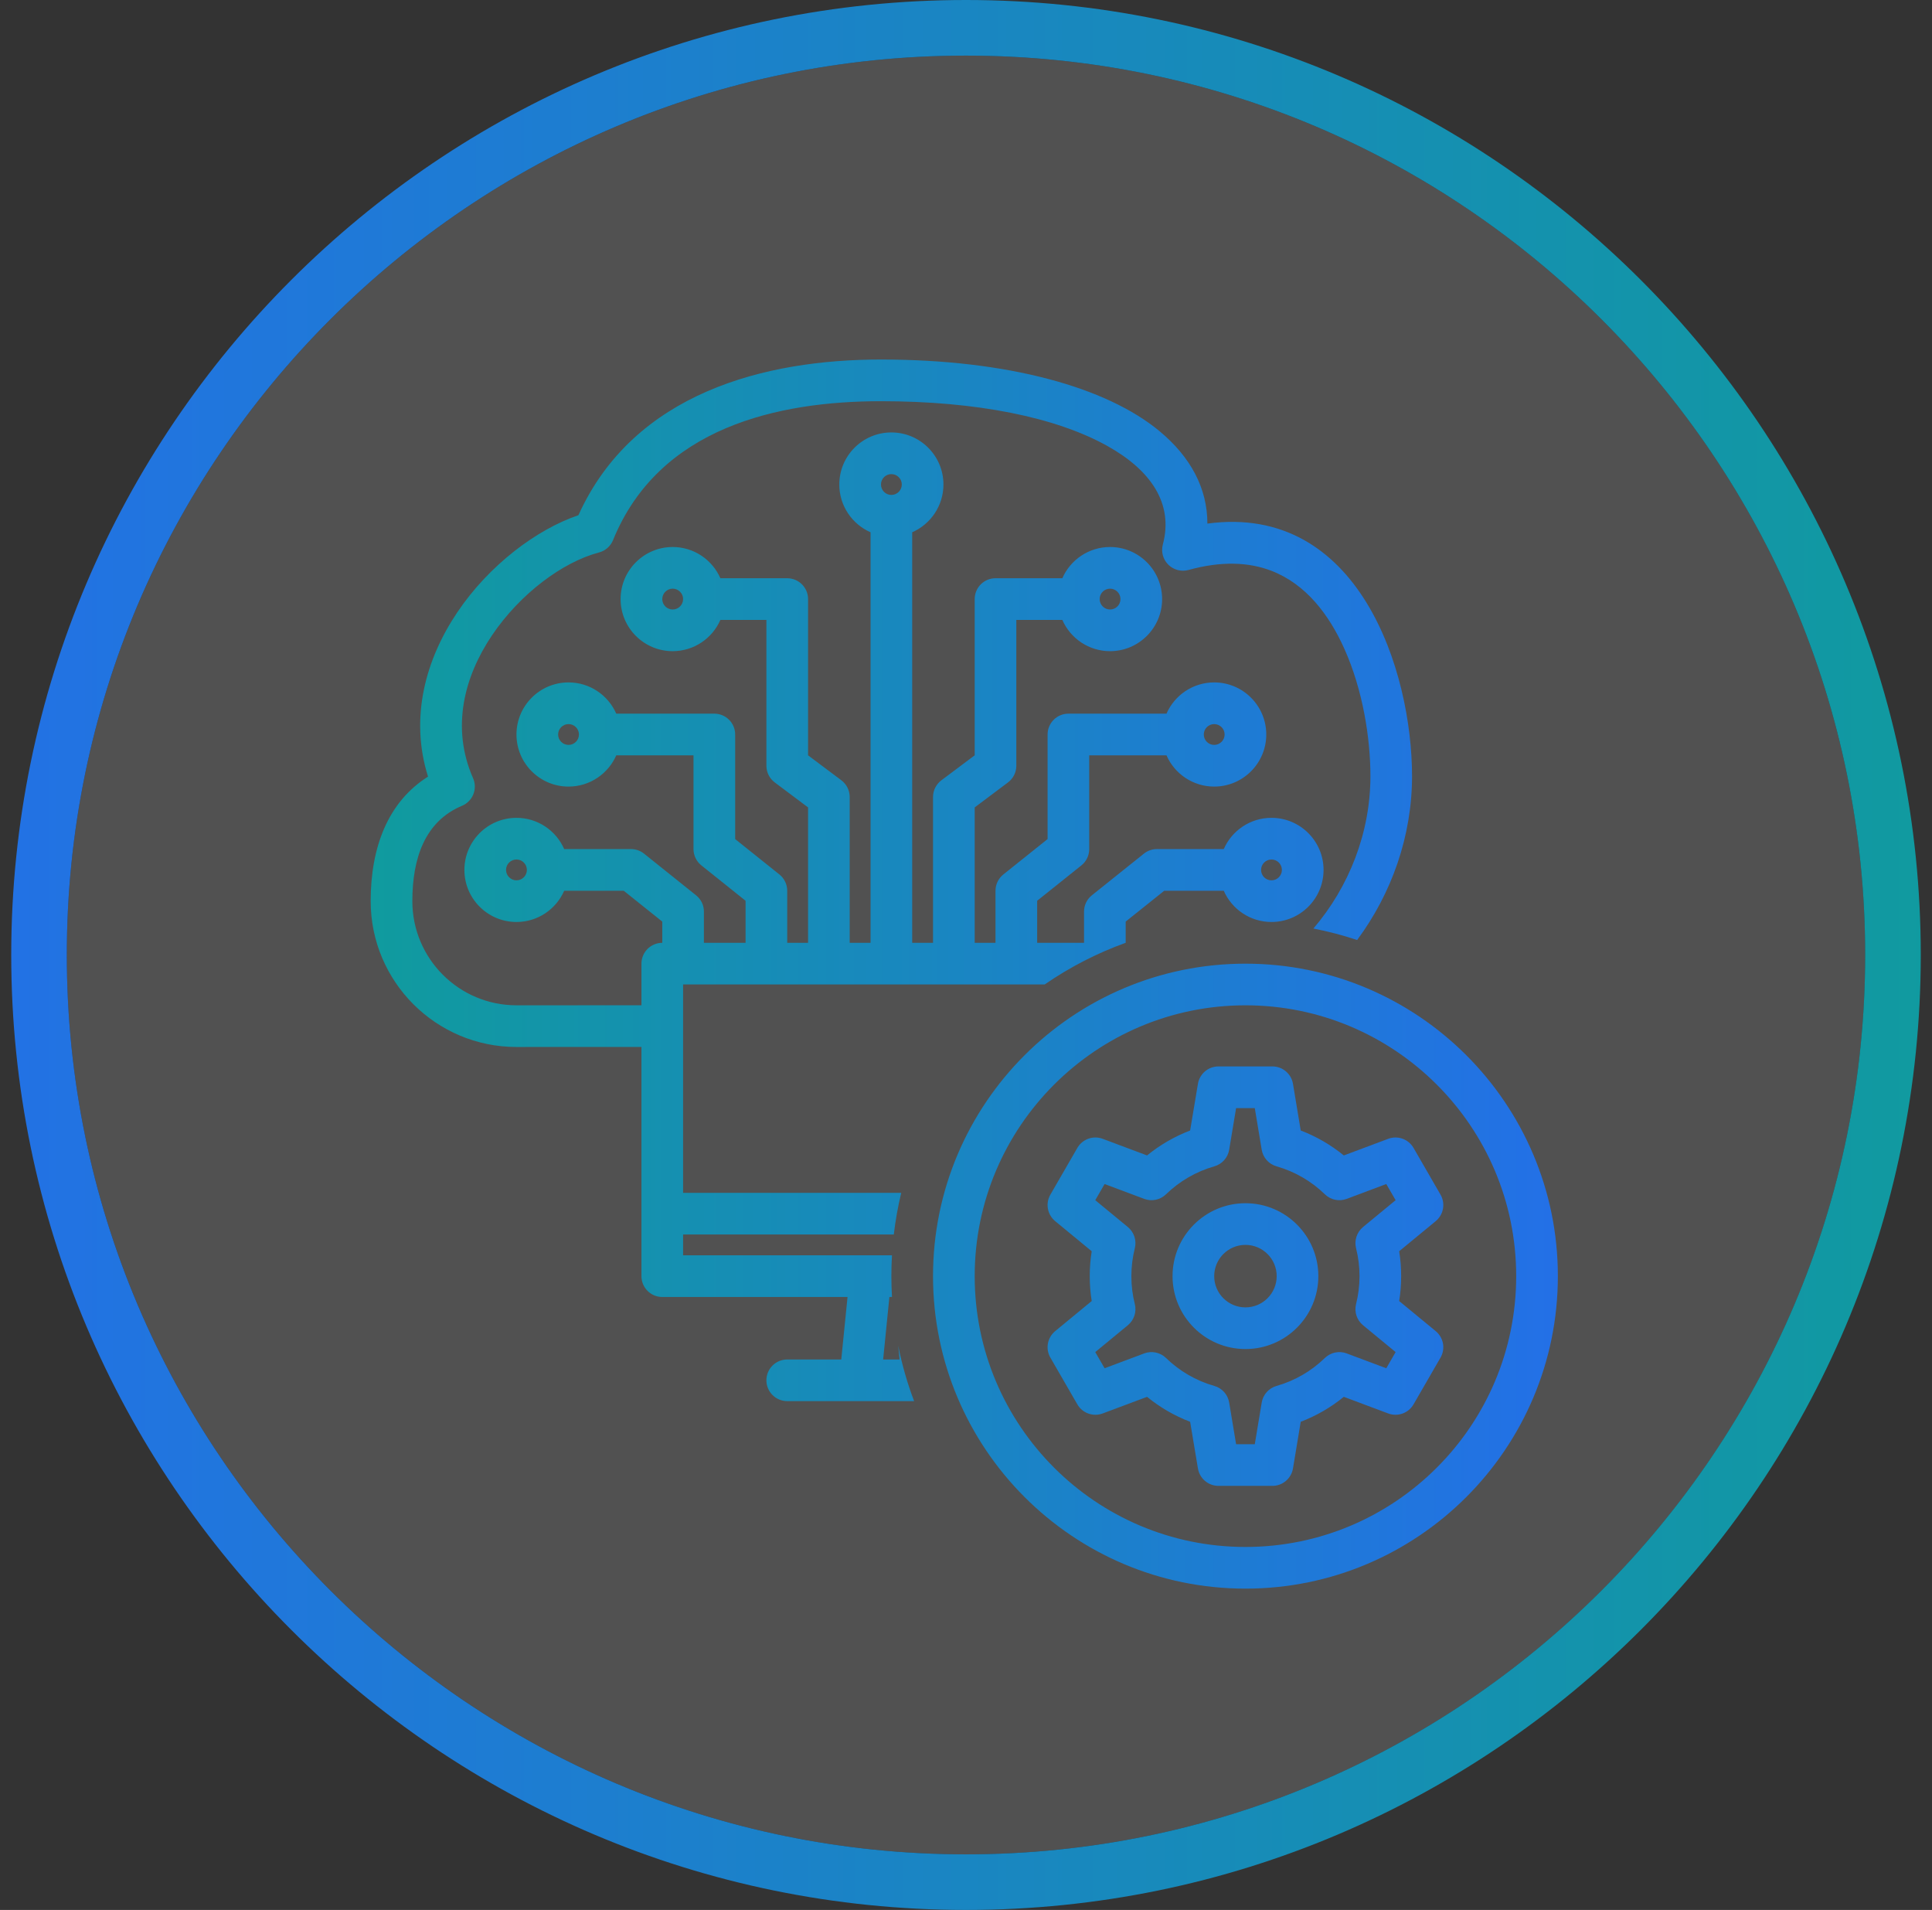 <?xml version="1.0" encoding="UTF-8"?> <svg xmlns="http://www.w3.org/2000/svg" width="86" height="85" viewBox="0 0 86 85" fill="none"><rect x="0" y="0" width="86" height="85" fill="#333333" stroke="none"/><g opacity="0.15"><path d="M83.026 42.496C83.026 64.568 65.07 82.525 43 82.525C20.93 82.525 2.974 64.568 2.974 42.496C2.974 20.423 20.93 2.475 43 2.475C65.07 2.475 83.026 20.431 83.026 42.496Z" fill="white"></path></g><path d="M43 0C19.566 0 0.5 19.068 0.5 42.496C0.5 65.923 19.566 85 43 85C66.434 85 85.5 65.932 85.5 42.496C85.5 19.06 66.434 0 43 0ZM43 82.525C20.93 82.525 2.974 64.568 2.974 42.496C2.974 20.423 20.93 2.475 43 2.475C65.07 2.475 83.025 20.432 83.025 42.496C83.025 64.56 65.07 82.525 43 82.525Z" fill="url(#paint0_linear_39_419)"></path><path d="M55.44 42.887C63.114 42.887 69.346 49.118 69.346 56.793C69.346 64.468 63.114 70.7 55.44 70.7C47.764 70.7 41.532 64.468 41.532 56.793C41.532 49.118 47.764 42.887 55.44 42.887ZM55.44 44.74C48.788 44.74 43.387 50.141 43.387 56.793C43.387 63.445 48.787 68.846 55.44 68.846C62.091 68.845 67.491 63.445 67.491 56.793C67.491 50.141 62.091 44.74 55.44 44.74ZM56.64 47.46C57.093 47.46 57.48 47.788 57.555 48.234L57.9 50.312C58.601 50.579 59.247 50.956 59.818 51.422L61.793 50.682C62.217 50.523 62.695 50.694 62.921 51.086L64.122 53.166C64.349 53.559 64.258 54.057 63.908 54.346L62.282 55.685C62.341 56.046 62.37 56.416 62.37 56.793C62.37 57.17 62.341 57.54 62.282 57.901L63.908 59.24C64.258 59.529 64.349 60.027 64.122 60.42L62.921 62.5C62.695 62.892 62.217 63.063 61.793 62.904L59.818 62.164C59.247 62.63 58.601 63.008 57.9 63.274L57.555 65.352C57.48 65.798 57.093 66.127 56.64 66.127H54.238C53.785 66.127 53.398 65.798 53.324 65.352L52.977 63.274C52.277 63.008 51.631 62.631 51.06 62.165L49.085 62.904C48.661 63.063 48.183 62.892 47.957 62.5L46.756 60.42C46.529 60.027 46.62 59.529 46.97 59.24L48.596 57.901C48.537 57.54 48.508 57.17 48.508 56.793C48.508 56.416 48.537 56.046 48.596 55.685L46.97 54.346C46.62 54.057 46.529 53.559 46.756 53.166L47.957 51.086C48.183 50.694 48.661 50.523 49.085 50.682L51.06 51.422C51.631 50.956 52.277 50.579 52.977 50.312L53.324 48.234C53.398 47.788 53.785 47.46 54.238 47.46H56.64ZM54.715 51.168C54.656 51.522 54.398 51.809 54.053 51.907C53.233 52.14 52.498 52.574 51.903 53.151C51.647 53.401 51.268 53.48 50.933 53.355L49.17 52.694L48.754 53.413L50.205 54.608C50.481 54.837 50.602 55.203 50.515 55.551C50.415 55.948 50.361 56.364 50.361 56.793C50.361 57.222 50.414 57.638 50.515 58.036C50.602 58.384 50.481 58.75 50.205 58.978L48.754 60.173L49.17 60.893L50.933 60.232C51.268 60.107 51.647 60.186 51.903 60.435C52.498 61.013 53.233 61.446 54.053 61.679C54.398 61.776 54.656 62.065 54.715 62.419L55.023 64.272H55.855L56.163 62.419C56.222 62.065 56.48 61.776 56.825 61.679C57.645 61.446 58.38 61.013 58.975 60.435C59.231 60.186 59.61 60.107 59.945 60.232L61.708 60.893L62.124 60.173L60.673 58.978C60.397 58.75 60.276 58.384 60.363 58.036C60.463 57.638 60.517 57.222 60.517 56.793C60.517 56.364 60.463 55.948 60.363 55.551C60.276 55.203 60.397 54.837 60.673 54.608L62.124 53.413L61.708 52.694L59.945 53.355C59.61 53.48 59.231 53.401 58.975 53.151C58.38 52.574 57.645 52.14 56.825 51.907C56.48 51.809 56.222 51.522 56.163 51.168L55.855 49.315H55.023L54.715 51.168ZM39.215 16C44.849 16 49.244 17.23 51.602 19.178C52.998 20.331 53.746 21.731 53.745 23.302C60.495 22.391 62.855 29.866 62.855 34.542C62.855 37.217 61.942 39.772 60.411 41.834C59.779 41.624 59.129 41.453 58.464 41.323C60.041 39.482 61.002 37.072 61.002 34.542C61.002 32.858 60.669 30.719 59.844 28.877C59.154 27.336 58.122 25.992 56.593 25.402C55.581 25.013 54.361 24.964 52.904 25.366C52.584 25.454 52.241 25.364 52.005 25.13C51.769 24.896 51.676 24.554 51.762 24.233C52.247 22.416 51.234 20.925 49.28 19.84C46.991 18.568 43.487 17.855 39.215 17.855C34.652 17.855 29.336 19.006 27.288 24.039C27.178 24.309 26.946 24.513 26.664 24.587C25.05 25.011 23.151 26.419 21.895 28.283C20.675 30.097 20.063 32.368 21.058 34.633C21.158 34.86 21.162 35.12 21.069 35.351C20.977 35.581 20.795 35.765 20.565 35.861C18.911 36.553 18.355 38.201 18.355 40.105C18.355 42.664 20.432 44.74 22.99 44.74C23.046 44.74 25.313 44.74 28.553 44.739V42.887C28.553 42.374 28.967 41.959 29.48 41.959V41.014L27.764 39.642H25.114C24.756 40.46 23.94 41.032 22.99 41.032C21.711 41.032 20.672 39.994 20.672 38.715C20.672 37.435 21.711 36.397 22.99 36.397C23.94 36.397 24.756 36.969 25.114 37.787H28.089C28.299 37.787 28.504 37.859 28.668 37.99L30.985 39.845C31.206 40.021 31.334 40.287 31.334 40.568V41.959H33.188V40.087L31.219 38.512C30.999 38.336 30.87 38.069 30.87 37.787V33.615H27.432C27.074 34.433 26.257 35.006 25.308 35.006C24.028 35.006 22.99 33.968 22.99 32.688C22.99 31.409 24.028 30.37 25.308 30.37C26.257 30.37 27.074 30.943 27.432 31.761H31.798C32.31 31.761 32.725 32.176 32.725 32.688V37.342L34.694 38.917C34.914 39.093 35.042 39.36 35.042 39.642V41.959H35.97V35.933L34.486 34.82C34.253 34.645 34.115 34.371 34.115 34.079V27.589H32.067C31.709 28.407 30.893 28.979 29.943 28.98C28.664 28.98 27.625 27.941 27.625 26.662C27.625 25.383 28.664 24.344 29.943 24.344C30.893 24.344 31.709 24.916 32.067 25.734H35.042C35.554 25.734 35.97 26.15 35.97 26.662V33.615L37.453 34.727C37.687 34.903 37.823 35.178 37.823 35.47V41.959H38.751V23.688C37.933 23.33 37.36 22.512 37.36 21.562C37.361 20.283 38.398 19.245 39.678 19.245C40.957 19.245 41.996 20.283 41.996 21.562C41.996 22.512 41.423 23.33 40.605 23.688V41.959H41.532V35.47C41.532 35.178 41.67 34.903 41.903 34.727L43.387 33.615V26.662C43.387 26.15 43.801 25.734 44.313 25.734H47.288C47.646 24.916 48.463 24.344 49.413 24.344C50.692 24.344 51.73 25.383 51.73 26.662C51.73 27.941 50.692 28.979 49.413 28.98C48.463 28.98 47.646 28.407 47.288 27.589H45.24V34.079C45.24 34.371 45.103 34.645 44.87 34.82L43.387 35.933V41.959H44.313V39.642C44.313 39.36 44.442 39.093 44.662 38.917L46.632 37.342V32.688C46.632 32.176 47.046 31.761 47.559 31.761H51.924C52.282 30.943 53.098 30.37 54.048 30.37C55.327 30.37 56.366 31.409 56.366 32.688C56.366 33.968 55.327 35.006 54.048 35.006C53.098 35.006 52.282 34.433 51.924 33.615H48.485V37.787C48.485 38.069 48.358 38.336 48.138 38.512L46.168 40.087V41.959H48.254V40.568C48.254 40.287 48.382 40.021 48.602 39.845L50.92 37.99C51.084 37.859 51.289 37.787 51.499 37.787H54.474C54.831 36.969 55.648 36.397 56.598 36.397C57.877 36.397 58.916 37.435 58.916 38.715C58.916 39.994 57.877 41.032 56.598 41.032C55.648 41.032 54.831 40.46 54.474 39.642H51.824L50.108 41.014V41.958C48.82 42.422 47.609 43.049 46.501 43.813H30.407V53.085H40.117C39.971 53.69 39.86 54.31 39.786 54.94H30.407V55.866H39.705C39.688 56.173 39.678 56.482 39.678 56.793C39.678 57.104 39.688 57.414 39.705 57.721H39.59L39.312 60.502H40.044L39.983 59.894C40.153 60.741 40.39 61.563 40.69 62.355H35.042C34.53 62.355 34.115 61.94 34.115 61.429C34.115 60.917 34.53 60.502 35.042 60.502H37.448L37.727 57.721H29.48C28.967 57.721 28.553 57.305 28.553 56.793V46.593C25.313 46.594 23.046 46.595 22.99 46.595C19.408 46.595 16.5 43.687 16.5 40.105C16.5 37.715 17.264 35.689 19.053 34.563C18.228 31.941 18.943 29.35 20.357 27.248C21.771 25.149 23.884 23.562 25.747 22.929C28.221 17.463 34.08 16 39.215 16ZM55.44 53.548C57.23 53.548 58.684 55.002 58.684 56.793C58.684 58.584 57.23 60.038 55.44 60.038C53.649 60.038 52.194 58.584 52.194 56.793C52.194 55.002 53.649 53.548 55.44 53.548ZM55.44 55.402C54.672 55.402 54.048 56.025 54.048 56.793C54.048 57.561 54.672 58.184 55.44 58.184C56.207 58.183 56.83 57.56 56.83 56.793C56.83 56.026 56.207 55.403 55.44 55.402ZM22.99 38.251C22.734 38.251 22.526 38.459 22.526 38.715C22.527 38.971 22.735 39.178 22.99 39.178C23.246 39.178 23.453 38.97 23.453 38.715C23.453 38.459 23.246 38.251 22.99 38.251ZM56.598 38.251C56.342 38.251 56.135 38.459 56.135 38.715C56.135 38.971 56.342 39.178 56.598 39.178C56.853 39.178 57.061 38.971 57.062 38.715C57.062 38.459 56.853 38.251 56.598 38.251ZM25.308 32.225C25.052 32.225 24.844 32.433 24.844 32.688C24.844 32.944 25.052 33.151 25.308 33.151C25.563 33.151 25.771 32.944 25.771 32.688C25.771 32.433 25.564 32.225 25.308 32.225ZM54.048 32.225C53.792 32.225 53.585 32.433 53.585 32.688C53.585 32.944 53.792 33.151 54.048 33.151C54.304 33.151 54.511 32.944 54.512 32.688C54.512 32.433 54.304 32.225 54.048 32.225ZM29.943 26.198C29.688 26.198 29.48 26.406 29.48 26.662C29.48 26.918 29.688 27.125 29.943 27.125C30.199 27.125 30.407 26.918 30.407 26.662C30.407 26.406 30.199 26.198 29.943 26.198ZM49.413 26.198C49.157 26.198 48.949 26.406 48.949 26.662C48.949 26.918 49.157 27.125 49.413 27.125C49.669 27.125 49.876 26.918 49.876 26.662C49.876 26.406 49.669 26.198 49.413 26.198ZM39.678 21.1C39.422 21.1 39.215 21.307 39.215 21.562C39.215 21.818 39.422 22.026 39.678 22.026C39.934 22.026 40.142 21.818 40.142 21.562C40.142 21.307 39.934 21.1 39.678 21.1Z" fill="url(#paint1_linear_39_419)"></path><defs><linearGradient id="paint0_linear_39_419" x1="87.662" y1="42.504" x2="-3.06" y2="42.504" gradientUnits="userSpaceOnUse"><stop stop-color="#109B9E"></stop><stop offset="1" stop-color="#2370E7"></stop></linearGradient><linearGradient id="paint1_linear_39_419" x1="16.5" y1="43.35" x2="69.346" y2="43.35" gradientUnits="userSpaceOnUse"><stop stop-color="#109B9E"></stop><stop offset="1" stop-color="#2370E7"></stop></linearGradient></defs></svg> 